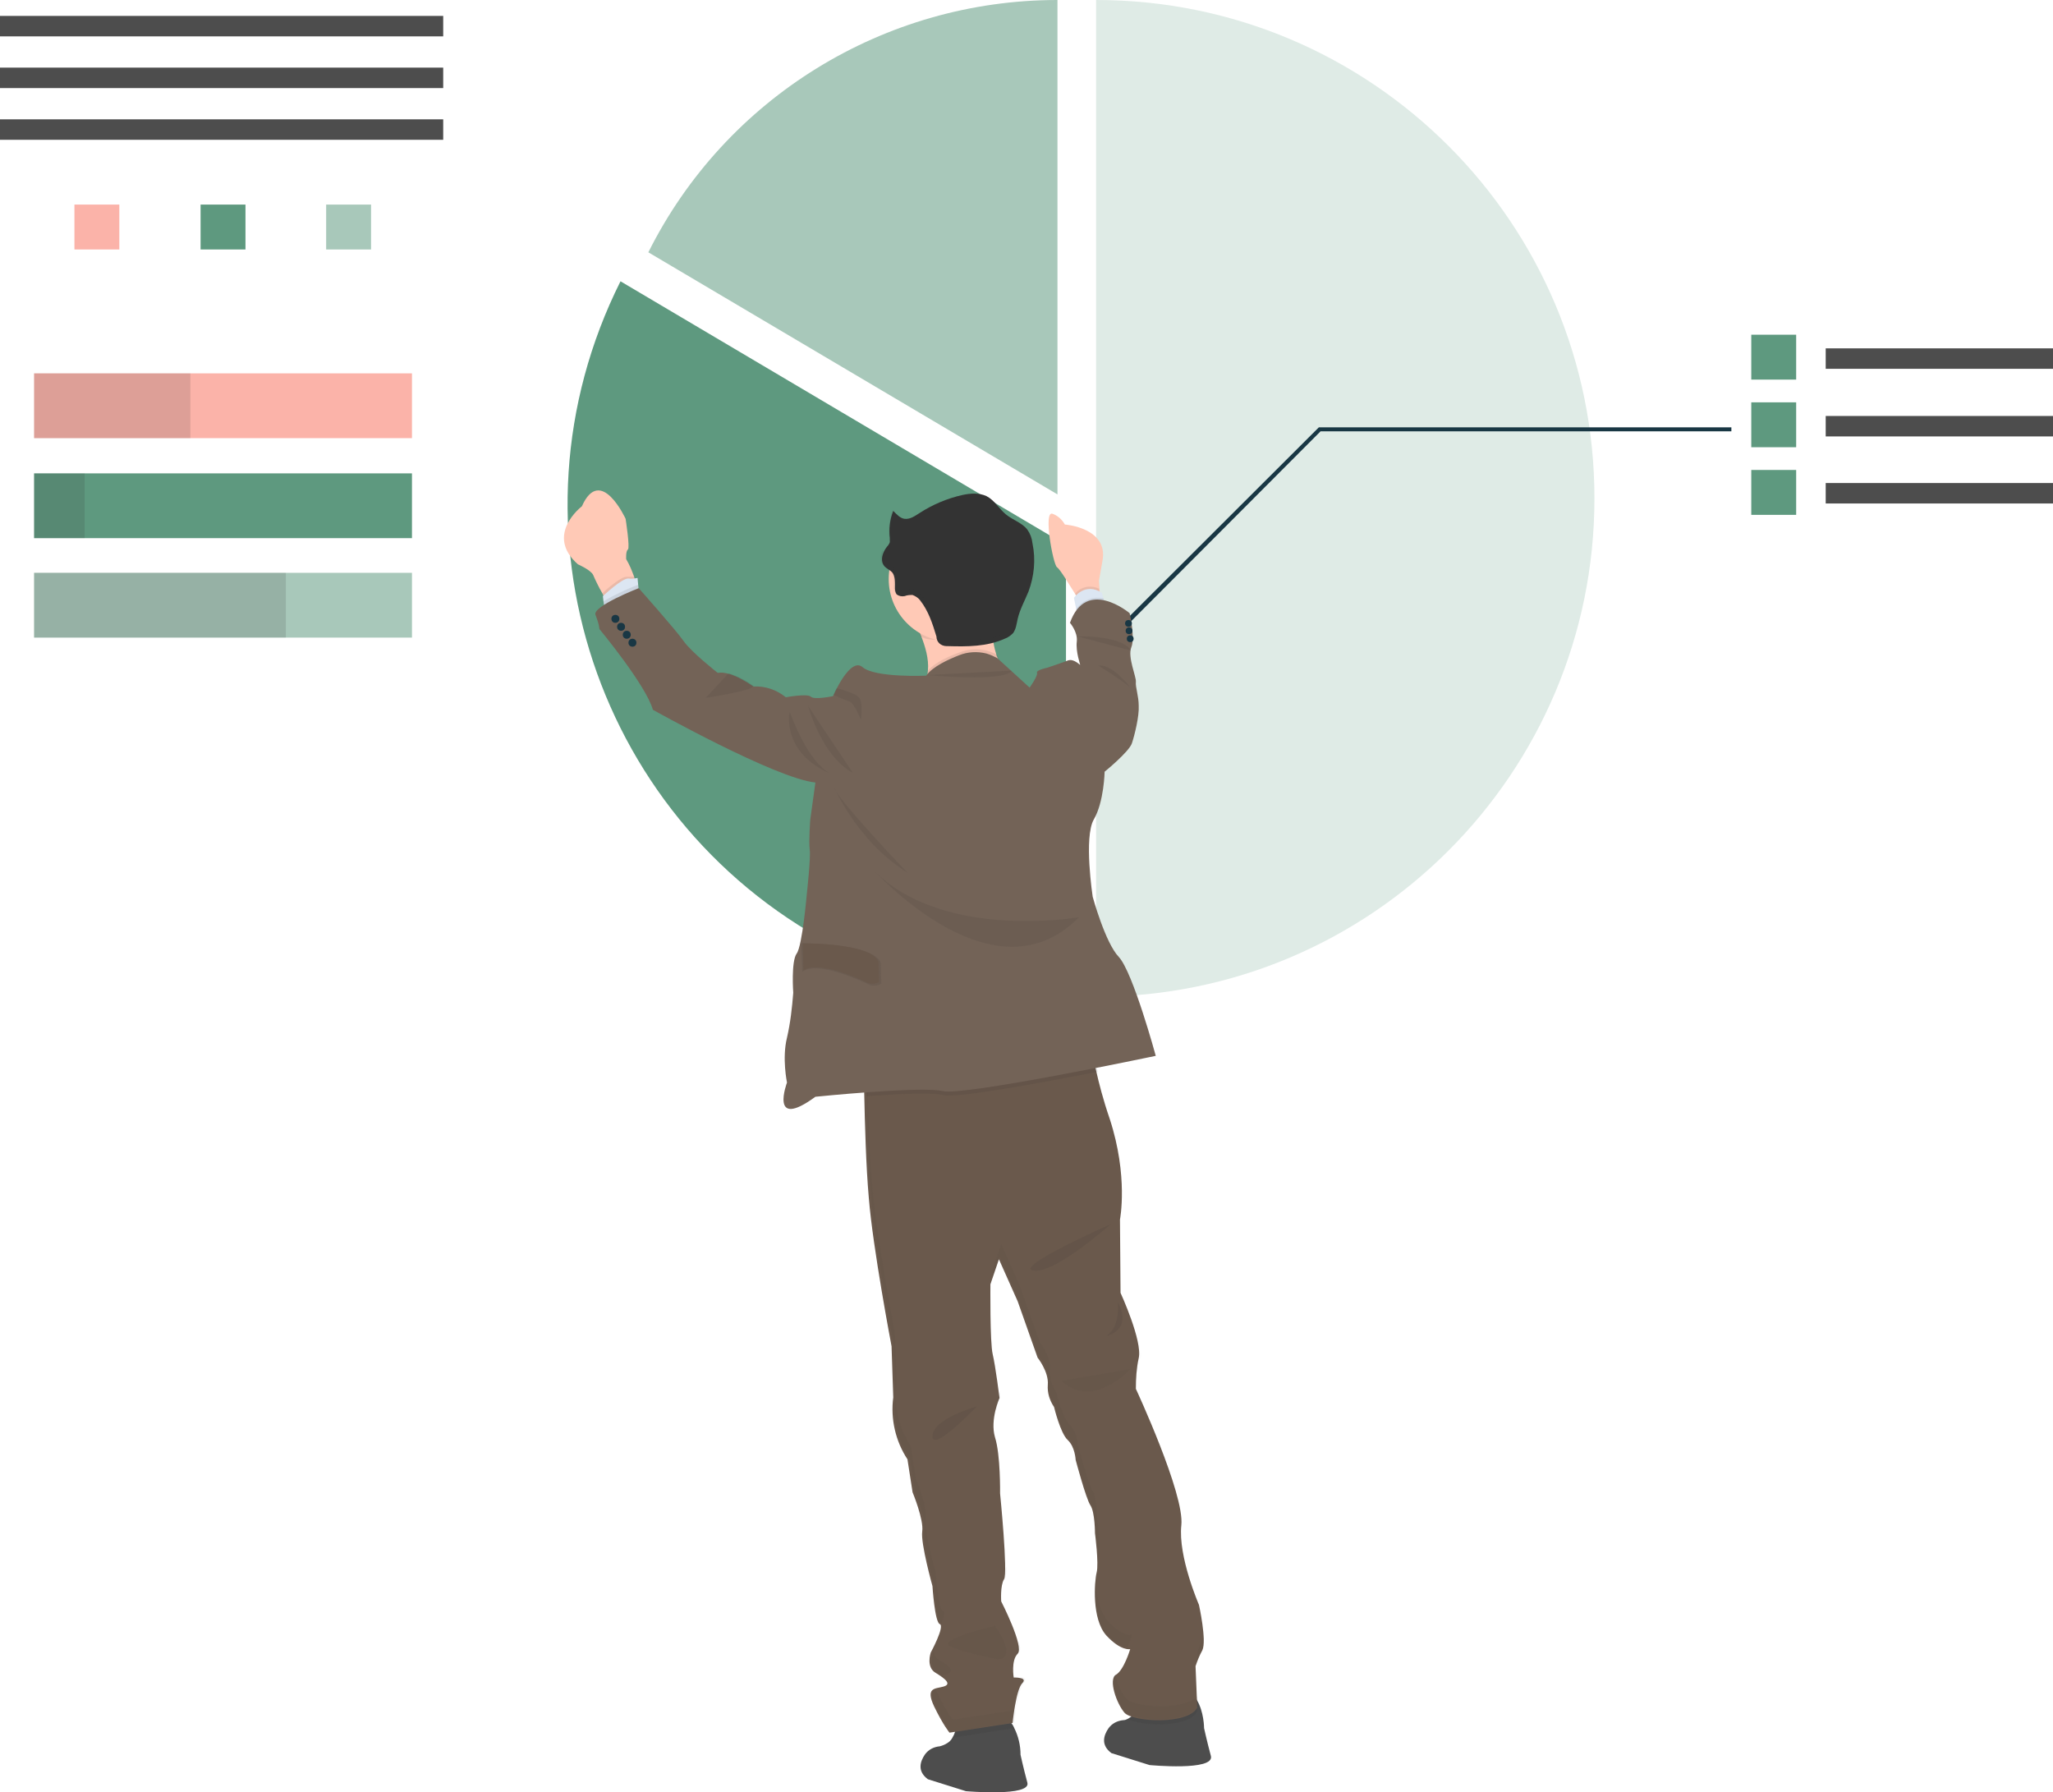 <?xml version="1.0" encoding="UTF-8"?>
<svg id="_レイヤー_1" data-name="レイヤー_1" xmlns="http://www.w3.org/2000/svg" version="1.1" xmlns:graph="http://ns.adobe.com/Graphs/1.0/" xmlns:i="http://ns.adobe.com/AdobeIllustrator/10.0/" xmlns:x="http://ns.adobe.com/Extensibility/1.0/" xmlns:xlink="http://www.w3.org/1999/xlink" viewBox="0 0 361.3 315.398">
  <!-- Generator: Adobe Illustrator 29.2.1, SVG Export Plug-In . SVG Version: 2.1.0 Build 116)  -->
  <defs>
    <style>
      .st0 {
        opacity: .15;
      }

      .st0, .st1, .st2, .st3 {
        fill: #303030;
      }

      .st0, .st2, .st3 {
        isolation: isolate;
      }

      .st4 {
        fill: #4d4d4d;
      }

      .st5 {
        fill: #5e997f;
      }

      .st6 {
        fill: #ffc9b6;
      }

      .st7 {
        fill: #193744;
      }

      .st8 {
        fill: #736357;
      }

      .st9 {
        fill: #dce6f2;
      }

      .st10 {
        fill: #333;
      }

      .st11 {
        fill: #fbb3a9;
      }

      .st12 {
        fill: #6a594c;
      }

      .st2, .st13 {
        opacity: .1;
      }

      .st3, .st14 {
        opacity: .05;
      }

      .st15 {
        fill: #a8c8ba;
      }

      .st16 {
        fill: #dfebe6;
      }
    </style>
  </defs>
  <rect class="st4" y="2.8" width="78" height="3.6"/>
  <rect class="st4" y="11.9" width="78" height="3.6"/>
  <rect class="st4" y="21" width="78" height="3.6"/>
  <rect class="st11" x="13.1" y="36" width="7.9" height="7.9"/>
  <rect class="st5" x="35.3" y="36" width="7.9" height="7.9"/>
  <rect class="st15" x="57.4" y="36" width="7.9" height="7.9"/>
  <rect class="st11" x="6" y="65.7" width="66.5" height="11.4"/>
  <rect class="st5" x="6" y="83.3" width="66.5" height="11.4"/>
  <rect class="st15" x="6" y="100.8" width="66.5" height="11.4"/>
  <rect class="st0" x="6" y="65.7" width="27.5" height="11.4"/>
  <rect class="st0" x="6" y="83.3" width="8.9" height="11.4"/>
  <rect class="st0" x="6" y="100.8" width="44.3" height="11.4"/>
  <path class="st16" d="M192.9,0v175.4c48.4,0,87.7-39.3,87.7-87.7S241.4,0,192.9,0Z"/>
  <path class="st15" d="M186.1,0c-30.5,0-58.4,17.2-72,44.4l72,42.6V0Z"/>
  <path class="st5" d="M109.2,49.5c-21.7,43.3-4.2,96,39.1,117.7,12.2,6.1,25.6,9.3,39.3,9.3v-80.6l-78.4-46.4Z"/>
  <rect class="st4" x="321.3" y="61.3" width="40" height="3.6"/>
  <rect class="st5" x="308.2" y="58.9" width="7.9" height="7.9"/>
  <rect class="st4" x="321.3" y="73.2" width="40" height="3.6"/>
  <rect class="st5" x="308.2" y="70.8" width="7.9" height="7.9"/>
  <rect class="st4" x="321.3" y="85" width="40" height="3.6"/>
  <rect class="st5" x="308.2" y="82.7" width="7.9" height="7.9"/>
  <polygon class="st7" points="191 117.4 190.4 116.8 232.1 75.2 304.7 75.2 304.7 75.9 232.4 75.9 191 117.4"/>
  <g>
    <path class="st4" d="M170,315.2l-6.7-2.1c-1.9-1.4-1.4-3.1-.5-4.4.6-.8,1.5-1.3,2.6-1.4.4-.1.9-.3,1.2-.5.4-.2.8-.6,1-1,.5-.8.7-1.7.7-2.6,0,0,7.2-2.4,9.3-.4.4.4.7.8.9,1.3.7,1.4,1.1,3,1.1,4.7,0,0,.5,2.3,1.2,4.9.7,2.5-10.8,1.5-10.8,1.5Z"/>
    <path class="st4" d="M202.3,310.6l-6.7-2.1c-1.9-1.4-1.4-3.1-.5-4.4.6-.8,1.5-1.3,2.6-1.4.3,0,.5-.1.7-.2s.4-.2.5-.3c1.8-1.1,1.7-3.6,1.7-3.6,0,0,7.2-2.4,9.3-.4.3.3.5.6.7.9,1.3,2.1,1.3,5,1.3,5,0,0,.5,2.3,1.2,4.9.7,2.7-10.8,1.6-10.8,1.6Z"/>
    <path class="st2" d="M177.6,302.8c.4.4.7.8.9,1.3h0l-10.9,1.7c.5-.8.7-1.7.7-2.6,0,0,7.2-2.4,9.3-.4Z"/>
    <path class="st2" d="M210.6,299.2l.1,2c-1.6,2.9-9.8,2.6-12.2,1.3.2-.1.4-.2.5-.3,1.8-1.1,1.7-3.6,1.7-3.6,0,0,7.2-2.4,9.3-.4.2.4.4.7.6,1Z"/>
    <path class="st12" d="M211.6,290.4c-.5.9-.9,1.9-1.2,2.8l.3,7.3c-1.7,3.1-11.4,2.5-12.8.9s-2.9-5.9-1.5-6.7,2.5-4.5,2.5-4.5c0,0-1.6.4-4.2-2.4-2.6-2.9-2.1-9.5-1.7-11.1.4-1.6-.3-6.9-.3-6.9,0,0,0-3.7-.8-4.9-.8-1.2-2.6-8-2.6-8,0,0-.1-2.3-1.4-3.5-1.3-1.2-2.4-5.8-2.4-5.8-.8-1.2-1.2-2.5-1.1-3.9.2-2.3-1.8-4.8-1.8-4.8l-3.5-9.9-3.3-7.4-1.5,4.4s-.1,10.2.4,12.3c.5,2.1,1.2,7.7,1.2,7.7,0,0-1.7,3.8-.8,6.9,1,3.1.9,9.9.9,9.9,0,0,1.4,14,.7,15.1s-.5,3.9-.5,3.9c0,0,4.1,8,2.9,9.2-1.2,1.2-.7,4.2-.7,4.2,0,0,2.6-.1,1.5,1s-1.7,7-1.7,7l-11.1,1.7s-1.1-1.3-2.7-4.6c-1.6-3.4.2-3.1,1.6-3.5,1.5-.4.5-1.3-1.3-2.4-1.8-1-.9-3.6-.9-3.6,0,0,2.5-4.6,1.6-5-.9-.3-1.3-6.7-1.3-6.7,0,0-2.1-7.5-1.8-9.6s-1.7-6.9-1.7-6.9l-.9-5.8c-2.1-3.2-3-7.1-2.5-10.9l-.3-9s-3.3-17.3-4-26.1c-.5-5.6-.7-13.3-.8-18.1-.1-2.7-.1-4.5-.1-4.5l39.9-5.7c.1,2,.5,4,1,5.9.5,2.2,1.2,5,2.4,8.5,3.3,10.1,1.8,17.7,1.8,17.7l.1,12.9s3.9,8.5,3.2,11.5c-.4,1.8-.5,3.6-.5,5.4,0,0,8.6,18.5,8,24s3.1,14,3.1,14c0,0,1.4,6.3.6,8Z"/>
    <path class="st3" d="M186.8,243l12.1-2.1c.1 0-6.6,7.3-12.1,2.1Z"/>
    <path class="st2" d="M196.7,229.1s.6,4.3-2,6c0,0,4.7-.9,2-6Z"/>
    <path class="st2" d="M195.5,215.4s-9.9,8.8-13.6,8.2c-3.8-.5,13.6-8.2,13.6-8.2Z"/>
    <path class="st2" d="M171.9,247.5s-7.7,2.1-7.8,5.2,7.8-5.2,7.8-5.2Z"/>
    <path class="st3" d="M175.1,286.1s-10.8,2.5-7.7,3.7c3.1,1.3,8.3,2.2,8.3,2.2,0,0,3.5-0-.6-5.9Z"/>
    <g class="st14">
      <path class="st1" d="M165.3,292.1c-.6-.3-.9-.9-1-1.5-.1.1-.1.2-.1.2,0,0-.9,2.5.9,3.6.2.1.4.2.6.4.3-.1.7-.1,1-.2,1.4-.6.4-1.5-1.4-2.5Z"/>
      <path class="st1" d="M179.3,290.8c.3-.3.3-1,0-1.9-.4.8-.6,1.8-.5,2.7.1-.3.3-.6.5-.8Z"/>
      <path class="st1" d="M175.9,244.8c-.4,1.1-.6,2.3-.6,3.4.2-.8.4-1.6.8-2.4-.1,0-.1-.4-.2-1Z"/>
      <path class="st1" d="M200.7,239c.1-.3.1-.7.1-1-.1.7-.2,1.3-.2,1.9,0-.3,0-.6.1-.9Z"/>
      <path class="st1" d="M176.9,277.7c.2-.7.3-1.4.2-2.1-.3.8-.5,1.7-.4,2.6-0-.1.1-.3.2-.5Z"/>
      <path class="st1" d="M179.8,295.1c-.5,1.9-.9,3.8-1,5.8l-11.1,1.7s-1.1-1.3-2.7-4.6c-.1-.3-.3-.6-.4-.8-.7.3-.9,1,.1,3,1.6,3.4,2.7,4.6,2.7,4.6l11.1-1.7s.6-5.9,1.7-7c.5-.6.1-.9-.4-1Z"/>
      <path class="st1" d="M164.4,279s.3,6.4,1.3,6.7h0c.4-1.1.7-2.1.3-2.2-.9-.3-1.3-6.7-1.3-6.7,0,0-2.1-7.5-1.8-9.6.4-2.1-1.7-6.9-1.7-6.9l-.9-5.8c-2.1-3.2-3-7.1-2.5-10.9l-.3-9s-3.3-17.3-4-26.1c-.5-5.6-.7-13.3-.8-18.1v-2.3h-.3s0,1.8.1,4.5c.1,4.8.3,12.5.8,18.1.7,8.8,4,26.1,4,26.1l.3,9c-.5,3.8.4,7.7,2.5,10.9l.9,5.8s2.1,4.8,1.7,6.9,1.7,9.6,1.7,9.6Z"/>
      <path class="st1" d="M198.2,298.9c-1-1.3-1.6-2.8-1.9-4.3-1.1,1,.4,5,1.7,6.6,1.4,1.6,11,2.3,12.8-.9l-.1-1.8c-2.5,2.6-11.2,1.9-12.5.4Z"/>
      <path class="st1" d="M211.9,287.9c-.5.9-.9,1.9-1.2,2.8v1.3c.2-.5.5-1.1.9-1.9.2-.7.3-1.5.3-2.2h0Z"/>
      <path class="st1" d="M198.4,289.9c.3-.7.6-1.5.8-2.2,0,0-1.6.4-4.2-2.4-1.9-2.1-2.2-6.2-2-8.8-.4,1.6-.9,8.2,1.7,11.1,1.8,1.7,3,2.2,3.7,2.3Z"/>
      <path class="st1" d="M192.8,269.5c.2,1.8.4,3.6.4,5.5,0-.3.1-.6.2-.9.4-1.6-.3-6.9-.3-6.9,0,0-.1-3.7-.8-4.9-.8-1.2-2.6-8-2.6-8,0,0-.1-2.3-1.4-3.5-1.3-1.2-2.4-5.8-2.4-5.8-.8-1.2-1.2-2.5-1.1-4,.2-2.3-1.8-4.8-1.8-4.8l-3.5-9.9-3.3-7.4-1.5,4.4v1.4l1.2-3.6,3.3,7.4,3.5,9.9s1.9,2.4,1.8,4.8c-.1,1.4.3,2.8,1.1,4,0,0,1,4.7,2.4,5.8s1.4,3.5,1.4,3.5c0,0,1.8,6.8,2.6,8s.8,5,.8,5Z"/>
    </g>
    <path class="st6" d="M194,98.8l-.6,3.4.1,1.5.1,1.1-3.9.5-.5-.8h0c-.9-1.4-2.6-4.3-3.2-4.7-.7-.6-2.4-9.9-.8-9.4.9.3,1.7,1,2.2,1.9.1-0,7.8.6,6.6,6.5Z"/>
    <path class="st2" d="M193.6,104.8l-3.9.5-.5-.8h0c1-1.3,2.8-1.6,4.2-.9l.2,1.2Z"/>
    <path class="st9" d="M194.6,106.6l-5.1,1.4-.1-.8-.4-2s1.9-2.8,4.9-.9l.3,1,.4,1.3Z"/>
    <path class="st6" d="M111.8,102.3l-5.3,3.1-.5-1c-.6-1-1.4-2.7-1.6-3.2-.4-.9-2.7-1.9-2.7-1.9-5.9-5.2.7-10.2.7-10.2,3.3-7.4,7.7,2.2,7.7,2.2,0,0,.8,5.1.4,5.4s-.3,1.7-.3,1.7c.6,1,1,2,1.4,3.1.1.5.2.8.2.8Z"/>
    <path class="st2" d="M111.8,102.3l-5.3,3.1-.5-1c.7-.7,3.4-3,4.3-2.9h1.3c.1.5.2.8.2.8Z"/>
    <path class="st9" d="M112.4,103.9l-6,3.2-.2-1.3-.1-.9s3.4-3.2,4.5-3.1c.5.1,1.1,0,1.6-.1l.1,1.1.1,1.1Z"/>
    <path class="st6" d="M180,121.8s-26.5,4-21.6,2.2c3.4-1.3,4.7-3.5,4.9-6,.2-2.1-.5-4.3-1.2-6.1-.7-1.7-1.6-3.2-2.6-4.7,0,0,19.9-12,16.2-1.6-.6,1.6-.9,3.2-1,4.9s.2,3.3.7,4.9c1,2.4,2.6,4.7,4.6,6.4Z"/>
    <path class="st2" d="M175.8,105.6c-.6,1.6-.9,3.2-1,4.9-1.9,1.7-4,1.7-6.7,1.8-2.1.1-4.4.7-6.1-.3-.7-1.7-1.6-3.2-2.6-4.7.1-.1,20.1-12.1,16.4-1.7Z"/>
    <circle class="st6" cx="167.4" cy="101.9" r="11"/>
    <path class="st2" d="M180,121.8s-26.5,4-21.6,2.2c3.4-1.3,4.7-3.5,4.9-6,1.3-1.5,3.9-2.6,5.6-3.2,1.5-.6,3.2-.7,4.8-.3.6.2,1.2.4,1.8.7.9,2.6,2.5,4.9,4.5,6.6Z"/>
    <path class="st2" d="M194.6,106.6l-5.1,1.4-.1-.8c1.1-1.6,3-2.3,4.8-1.9l.4,1.3Z"/>
    <path class="st2" d="M112.4,103.9l-6,3.2-.2-1.3c1.9-1.1,4-2.1,6.1-2.9l.1,1Z"/>
    <path class="st2" d="M193.2,188.6c-10.3,2-24.9,4.7-27.2,4.1-2-.5-8.1-.2-13.5.2-.1-2.7-.1-4.5-.1-4.5l39.9-5.7c.1,2,.4,3.9.9,5.9Z"/>
    <path class="st8" d="M203.4,185.8s-33.8,7.1-37.5,6.2-22.4,1-22.4,1c-8.2,6-5-2.5-5-2.5,0,0-.9-4.3,0-7.9.6-2.6.9-5.3,1.1-7.9,0,0-.4-5.5.6-6.9,1-1.3,1.8-10.6,1.8-10.6,0,0,.7-6.3.5-7.7s.1-5.3.1-5.3l.9-6.5c-7-.7-28.6-12.8-28.6-12.8-1.2-4.3-9.4-14.2-9.4-14.2-.1-.9-.4-1.7-.7-2.5-.6-1.5,7.6-4.7,7.6-4.7,0,0,6.5,7.3,7.9,9.3s6,5.6,6,5.6c.7-.1,1.4,0,2,.2h.1c1.5.5,2.9,1.3,4.2,2.2,2.1-.1,4.1.6,5.7,1.9,0,0,3.8-.7,4.4-.1s3.9-.1,3.9-.1c0,0,3-7,5.2-5.1s11.2,1.5,11.2,1.5c1.1-1.6,4-2.9,5.8-3.6,1.5-.6,3.2-.7,4.8-.3.7.2,1.3.5,1.9.8l5.7,5.2s1.5-2.1,1.3-2.6,1.8-.9,1.8-.9c0,0,2.7-.9,3.7-1.3,1-.3,2,.8,2.1.8,0-.1-.8-2.3-.6-4.1.2-1.7-1.2-3.3-1.2-3.3,2.9-8.1,10.5-1.7,10.5-1.7,0,0,1,4.3.3,6s.9,5.2.8,6.1.5,2.5.5,4.2c.1,1.8-.7,5.1-1.2,6.6s-4.8,5-4.8,5c0,0-.1,5.3-1.9,8.4-1.8,3.1-.2,13.6-.2,13.6,0,0,2.2,8.1,4.6,10.6,2.5,2.7,6.5,17.4,6.5,17.4Z"/>
    <path class="st2" d="M151.5,126.7s-1.1-3-2.1-3.3c-.9-.3-1.8-.7-2.7-1.1l.5-1.2s3.5.8,4.1,1.8.2,3.8.2,3.8Z"/>
    <path class="st2" d="M132.6,120.7c-.2.9-8.4,2.1-8.4,2.1l4-4.3h.1c1.6.5,3,1.2,4.3,2.2Z"/>
    <circle class="st7" cx="108.3" cy="108.9" r=".7"/>
    <circle class="st7" cx="109.3" cy="110.3" r=".7"/>
    <circle class="st7" cx="110.3" cy="111.7" r=".7"/>
    <circle class="st7" cx="111.3" cy="113.1" r=".7"/>
    <circle class="st7" cx="198.6" cy="109.7" r=".6"/>
    <circle class="st7" cx="198.7" cy="111" r=".6"/>
    <circle class="st7" cx="198.9" cy="112.4" r=".6"/>
    <path class="st2" d="M152.5,151.8c-.1-.1,21.8,25.5,37.4,9.6,0-0-25.5,4.5-37.4-9.6Z"/>
    <path class="st2" d="M141,166s12.5-.1,14,3.4l.1,3.7c-.7.4-1.6.5-2.3.1-1.3-.6-9-4.2-11.6-2.2l-.2-5Z"/>
    <path class="st12" d="M141.3,166s12-.1,13.3,3.2l.1,3.6c-.7.4-1.5.4-2.2.1-1.2-.6-8.6-4-11.1-2.1l-.1-4.8Z"/>
    <path class="st2" d="M146.8,138.6c1.4,2.9,3.1,5.6,5.2,8.1,2.2,2.8,4.9,5.1,7.9,7-.1.1-12.8-13.4-13.1-15.1Z"/>
    <path class="st2" d="M142.2,124.2s2.4,8.9,7.9,11.8l-7.9-11.8Z"/>
    <path class="st2" d="M139,125.3c-.1-.2-1.6,7.2,7.3,10.9,0,0-3.7-1.2-7.3-10.9Z"/>
    <path class="st2" d="M193.3,117.1c-.1,0,4.4,2.7,5.7,4,0,0-3-4.2-5.7-4Z"/>
    <path class="st10" d="M164.8,112c0,1,.8,1.7,1.8,1.7h.2c3.4.1,6.9.1,10-1.3.6-.2,1.1-.6,1.5-1,.5-.7.6-1.6.8-2.5.4-1.7,1.2-3.1,1.9-4.8,1-2.7,1.3-5.6.7-8.5-.1-.9-.4-1.7-.9-2.4-.9-1.2-2.6-1.7-3.8-2.7s-2-2.5-3.4-3.2c-1.3-.6-2.8-.5-4.2-.2-2.7.6-5.3,1.7-7.6,3.2-.8.5-1.6,1.1-2.6,1-.8-.1-1.4-.8-2-1.4-.6,1.5-.8,3.2-.6,4.8v.7c-.1.3-.3.6-.5.8-.8,1-1.3,2.5-.4,3.5.4.4.9.6,1.3,1,.6.7.5,1.9.5,2.9,0,.3.1.7.3,1,.4.3.9.4,1.4.3.5-.2,1-.2,1.4-.2.5.2,1,.5,1.3.9,1.5,1.9,2.2,4.1,2.9,6.4Z"/>
    <g class="st13">
      <path class="st1" d="M178.5,110.4c-.4.5-.9.8-1.5,1-3.1,1.4-6.6,1.4-9.9,1.3-.9.1-1.8-.5-2-1.5v-.2c-.7-2.4-1.4-4.5-3.1-6.4-.3-.4-.8-.8-1.3-.9-.5,0-1,0-1.4.2-.5.2-1,.1-1.4-.3-.2-.3-.3-.6-.3-1,0-1,.1-2.1-.5-2.9-.4-.4-.9-.6-1.3-1-.5-.6-.6-1.5-.3-2.2-.6,1-.8,2.2,0,3,.4.4.9.6,1.3,1,.6.7.5,1.9.5,2.9,0,.3.1.7.3,1,.4.3.9.4,1.4.3.5-.2,1-.2,1.4-.2.5.2,1,.5,1.3.9,1.6,1.9,2.3,4.1,3.1,6.4.1.6.4,1.1.9,1.5.3.1.7.2,1,.2,3.4.1,6.9.1,10-1.3.6-.2,1.1-.6,1.5-1,.2-.3.3-.6.4-.9 0,0,0.0.1-.1.1Z"/>
      <path class="st1" d="M156.5,95.2c.1-.2.3-.4.3-.6v-.7c-.1-1.3,0-2.7.4-4l-.1-.1c-.6,1.5-.8,3.2-.6,4.8 0.0.2 0.0.4 0.0.6Z"/>
    </g>
    <path class="st2" d="M163.1,118.8s13.8,1.3,15-.8"/>
    <path class="st2" d="M189.7,112s7.6-.3,9.4,2.5"/>
  </g>
</svg>